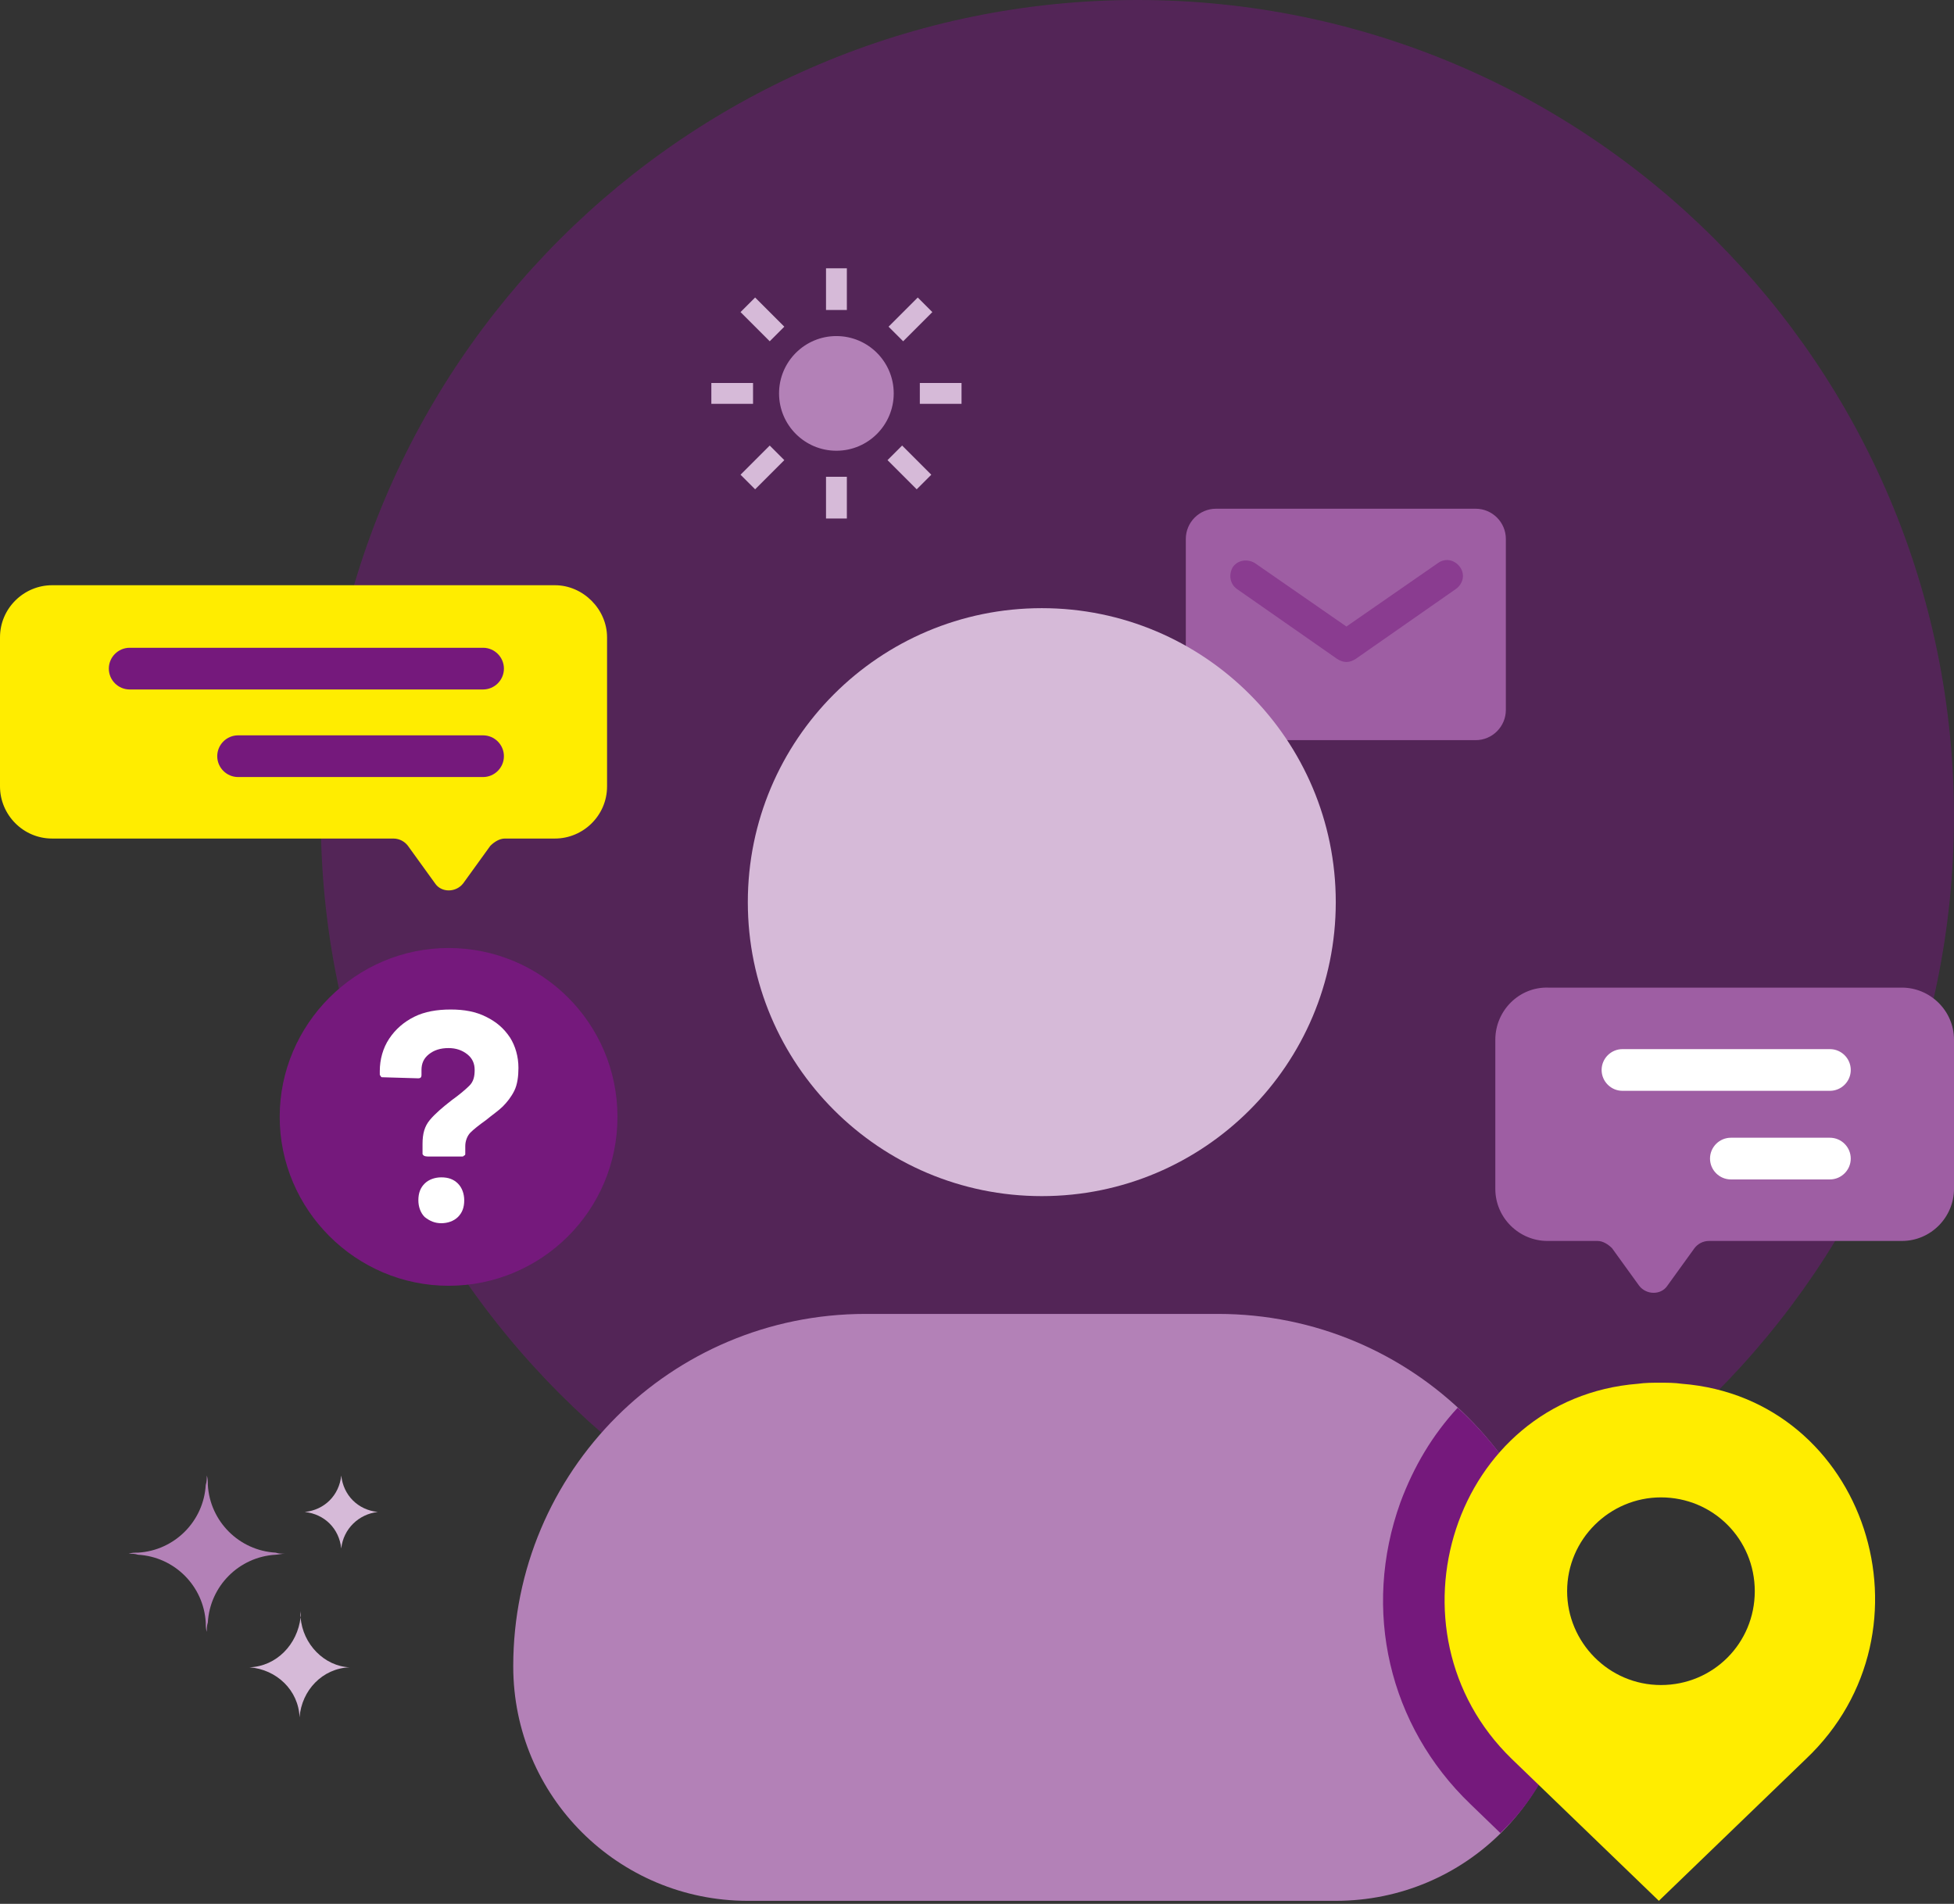 <svg width="545" height="531" viewBox="0 0 545 531" fill="none" xmlns="http://www.w3.org/2000/svg">
<rect x="0" y="0" width="545" height="531" fill="#333333" stroke="none"/>
<path opacity="0.5" d="M544.987 227.756C544.987 353.542 443.017 455.512 317.231 455.512C191.445 455.512 89.475 353.542 89.475 227.756C89.475 101.97 191.445 0 317.231 0C443.017 0 544.987 101.97 544.987 227.756Z" fill="#75197C"/>
<path fill-rule="evenodd" clip-rule="evenodd" d="M339.704 366.466H241.427C187.055 366.466 143.15 410.371 143.15 464.743C143.15 501.088 172.517 530.164 208.571 530.164H372.56C408.905 530.164 437.981 500.797 437.981 464.743C438.272 410.371 394.076 366.466 339.704 366.466Z" fill="#B381B7"/>
<path d="M169.317 177.764V219.342C169.317 227.484 162.63 233.88 154.779 233.88H140.823C139.369 233.88 137.915 234.753 136.752 235.916L129.193 246.383C127.157 249 123.087 249 121.342 246.383L113.782 235.916C112.91 234.753 111.456 233.88 109.712 233.88H14.538C6.397 233.88 0 227.193 0 219.342V177.764C0 169.623 6.687 163.226 14.538 163.226H154.779C162.63 163.226 169.317 169.913 169.317 177.764Z" fill="#FFED00"/>
<path d="M134.734 216.726H66.405C63.207 216.726 60.59 214.109 60.59 210.911C60.59 207.713 63.207 205.096 66.405 205.096H134.734C137.932 205.096 140.549 207.713 140.549 210.911C140.549 214.109 137.932 216.726 134.734 216.726Z" fill="#75197C"/>
<path d="M134.734 192.302H36.167C32.968 192.302 30.352 189.685 30.352 186.487C30.352 183.288 32.968 180.672 36.167 180.672H134.734C137.933 180.672 140.55 183.288 140.55 186.487C140.55 189.685 137.933 192.302 134.734 192.302Z" fill="#75197C"/>
<path d="M417.066 289.997V331.576C417.066 339.717 423.754 346.114 431.604 346.114H445.561C447.015 346.114 448.468 346.986 449.631 348.149L457.191 358.616C459.227 361.233 463.297 361.233 465.042 358.616L472.602 348.149C473.474 346.986 474.928 346.114 476.672 346.114H530.463C538.604 346.114 545.001 339.426 545.001 331.576V289.997C545.001 281.856 538.313 275.459 530.463 275.459H431.895C423.754 275.168 417.066 281.856 417.066 289.997Z" fill="#9E5EA3"/>
<path d="M510.387 328.957H482.764C479.566 328.957 476.949 326.34 476.949 323.142C476.949 319.944 479.566 317.327 482.764 317.327H510.387C513.585 317.327 516.202 319.944 516.202 323.142C516.202 326.34 513.585 328.957 510.387 328.957Z" fill="white"/>
<path d="M510.391 304.243H452.53C449.332 304.243 446.715 301.626 446.715 298.428C446.715 295.229 449.332 292.613 452.53 292.613H510.391C513.59 292.613 516.206 295.229 516.206 298.428C516.206 301.626 513.59 304.243 510.391 304.243Z" fill="white"/>
<path d="M230.388 86.464H236.203V74.834H230.388V86.464ZM230.388 144.616H236.203V132.985H230.388V144.616ZM210.035 106.817H198.404V112.632H210.035V106.817ZM256.556 106.817V112.632H268.187V106.817H256.556ZM206.546 87.045L214.687 95.187L218.757 91.116L210.616 82.975L206.546 87.045ZM247.543 128.333L255.684 136.475L259.755 132.404L251.613 124.263L247.543 128.333ZM206.546 132.404L210.616 136.475L218.757 128.333L214.687 124.263L206.546 132.404ZM260.045 87.045L255.975 82.975L247.833 91.116L251.904 95.187L260.045 87.045Z" fill="#D6BAD8"/>
<path d="M233.281 125.716C242.113 125.716 249.273 118.557 249.273 109.725C249.273 100.893 242.113 93.733 233.281 93.733C224.449 93.733 217.289 100.893 217.289 109.725C217.289 118.557 224.449 125.716 233.281 125.716Z" fill="#B381B7"/>
<path d="M125.115 358.616C99.237 358.616 78.012 337.391 78.012 311.513C78.012 285.636 99.237 264.41 125.115 264.41C150.992 264.41 172.218 285.345 172.218 311.513C172.218 337.682 150.992 358.616 125.115 358.616Z" fill="#75197C"/>
<path d="M118.142 322.27C117.851 321.98 117.851 321.98 117.851 321.689V319.072C117.851 316.164 118.432 314.129 119.886 312.384C121.34 310.64 123.375 308.895 125.992 306.86C128.027 305.406 129.772 303.952 130.935 302.789C132.098 301.626 132.389 300.173 132.389 298.428C132.389 296.683 131.807 295.23 130.354 294.067C128.9 292.904 127.155 292.322 125.12 292.322C122.794 292.322 121.049 292.904 119.595 294.067C118.142 295.23 117.56 296.683 117.56 298.428V299.882C117.56 300.463 117.269 300.754 116.688 300.754L106.802 300.463C106.511 300.463 106.22 300.463 106.22 300.173C105.93 299.882 105.93 299.882 105.93 299.591V298.719C105.93 295.52 106.802 292.322 108.547 289.705C110.291 287.088 112.617 285.053 115.525 283.599C118.432 282.145 121.921 281.564 125.701 281.564C129.481 281.564 132.68 282.145 135.587 283.599C138.495 285.053 140.53 286.798 142.275 289.414C143.728 291.741 144.601 294.648 144.601 297.847C144.601 300.173 144.31 302.499 143.438 304.243C142.565 305.988 141.402 307.442 140.239 308.605C139.076 309.768 137.332 310.931 135.587 312.384C133.552 313.838 132.098 315.001 131.226 315.874C130.354 316.746 129.772 318.2 129.772 319.653V321.689C129.772 321.98 129.772 322.27 129.481 322.27C129.19 322.561 129.19 322.561 128.9 322.561H119.305C118.432 322.561 118.142 322.27 118.142 322.27ZM118.432 339.425C117.269 338.262 116.688 336.518 116.688 334.773C116.688 332.738 117.269 331.284 118.432 330.121C119.595 328.958 121.34 328.376 123.085 328.376C125.12 328.376 126.574 328.958 127.737 330.121C128.9 331.284 129.481 333.028 129.481 334.773C129.481 336.808 128.9 338.262 127.737 339.425C126.574 340.588 124.829 341.17 123.085 341.17C121.34 341.17 119.886 340.588 118.432 339.425Z" fill="white"/>
<path d="M330.742 198.006V150.321C330.742 145.669 334.522 141.889 339.174 141.889H411.573C416.226 141.889 420.005 145.669 420.005 150.321V198.006C420.005 202.658 416.226 206.438 411.573 206.438H339.174C334.522 206.438 330.742 202.658 330.742 198.006Z" fill="#9E5EA3"/>
<path d="M375.535 184.632C374.663 184.632 373.791 184.341 372.918 183.76L345.005 164.279C342.97 162.825 342.679 160.208 343.842 158.173C345.296 156.137 347.913 155.847 349.948 157.01L375.535 174.746L401.122 157.01C403.157 155.556 405.774 156.137 407.228 158.173C408.682 160.208 408.1 162.825 406.065 164.279L378.152 183.76C377.28 184.341 376.407 184.632 375.535 184.632Z" fill="#8A3C90"/>
<path d="M438.258 464.741C438.258 436.247 426.046 410.369 406.565 392.633C399.587 400.193 394.353 408.915 390.573 419.092C379.815 449.04 387.375 481.315 410.054 503.122L418.486 511.263C430.698 499.632 438.258 483.059 438.258 464.741Z" fill="#75197C"/>
<path d="M469.078 385.946C467.043 385.656 465.008 385.656 462.972 385.656C460.937 385.656 458.902 385.656 456.867 385.946C405.402 390.017 384.758 454.856 421.685 490.62L462.682 530.163L503.679 490.62C541.478 454.856 520.543 390.017 469.078 385.946ZM463.263 469.976C448.725 469.976 437.095 458.055 437.095 443.807C437.095 429.269 449.016 417.639 463.263 417.639C477.801 417.639 489.432 429.269 489.432 443.807C489.432 458.345 477.801 469.976 463.263 469.976Z" fill="#FFED00"/>
<path d="M79.485 433.341C78.613 433.341 77.74 433.341 76.868 433.05C66.692 432.468 58.55 424.327 57.969 414.151C57.969 413.278 57.969 412.406 57.678 411.534C57.678 412.406 57.678 413.278 57.387 414.151C56.806 424.327 48.664 432.468 38.488 433.05C37.616 433.05 36.743 433.05 35.871 433.341C36.743 433.341 37.616 433.341 38.488 433.631C48.664 434.213 56.806 442.354 57.387 452.531C57.387 453.403 57.387 454.275 57.678 455.148C57.678 454.275 57.678 453.403 57.969 452.531C58.55 442.354 66.692 434.213 76.868 433.631C77.45 433.631 78.613 433.341 79.485 433.341Z" fill="#B381B7"/>
<path d="M83.841 451.077C83.841 450.495 83.841 449.914 83.841 449.332C83.841 449.914 83.551 450.495 83.841 451.077C82.969 458.637 77.154 464.743 69.594 465.033C77.154 465.615 83.26 471.43 83.551 478.99C84.132 471.43 89.947 465.324 97.507 465.033C90.529 464.743 84.423 458.637 83.841 451.077ZM105.358 421.71C99.833 421.129 95.763 417.058 95.181 411.534C94.6 417.058 90.529 421.129 85.004 421.71C90.529 422.292 94.6 426.362 95.181 431.887C95.763 426.362 100.124 422.292 105.358 421.71Z" fill="#D6BAD8"/>
<path d="M290.572 333.612C335.857 333.612 372.567 296.901 372.567 251.617C372.567 206.333 335.857 169.623 290.572 169.623C245.288 169.623 208.578 206.333 208.578 251.617C208.578 296.901 245.288 333.612 290.572 333.612Z" fill="#D6BAD8"/>
</svg>

